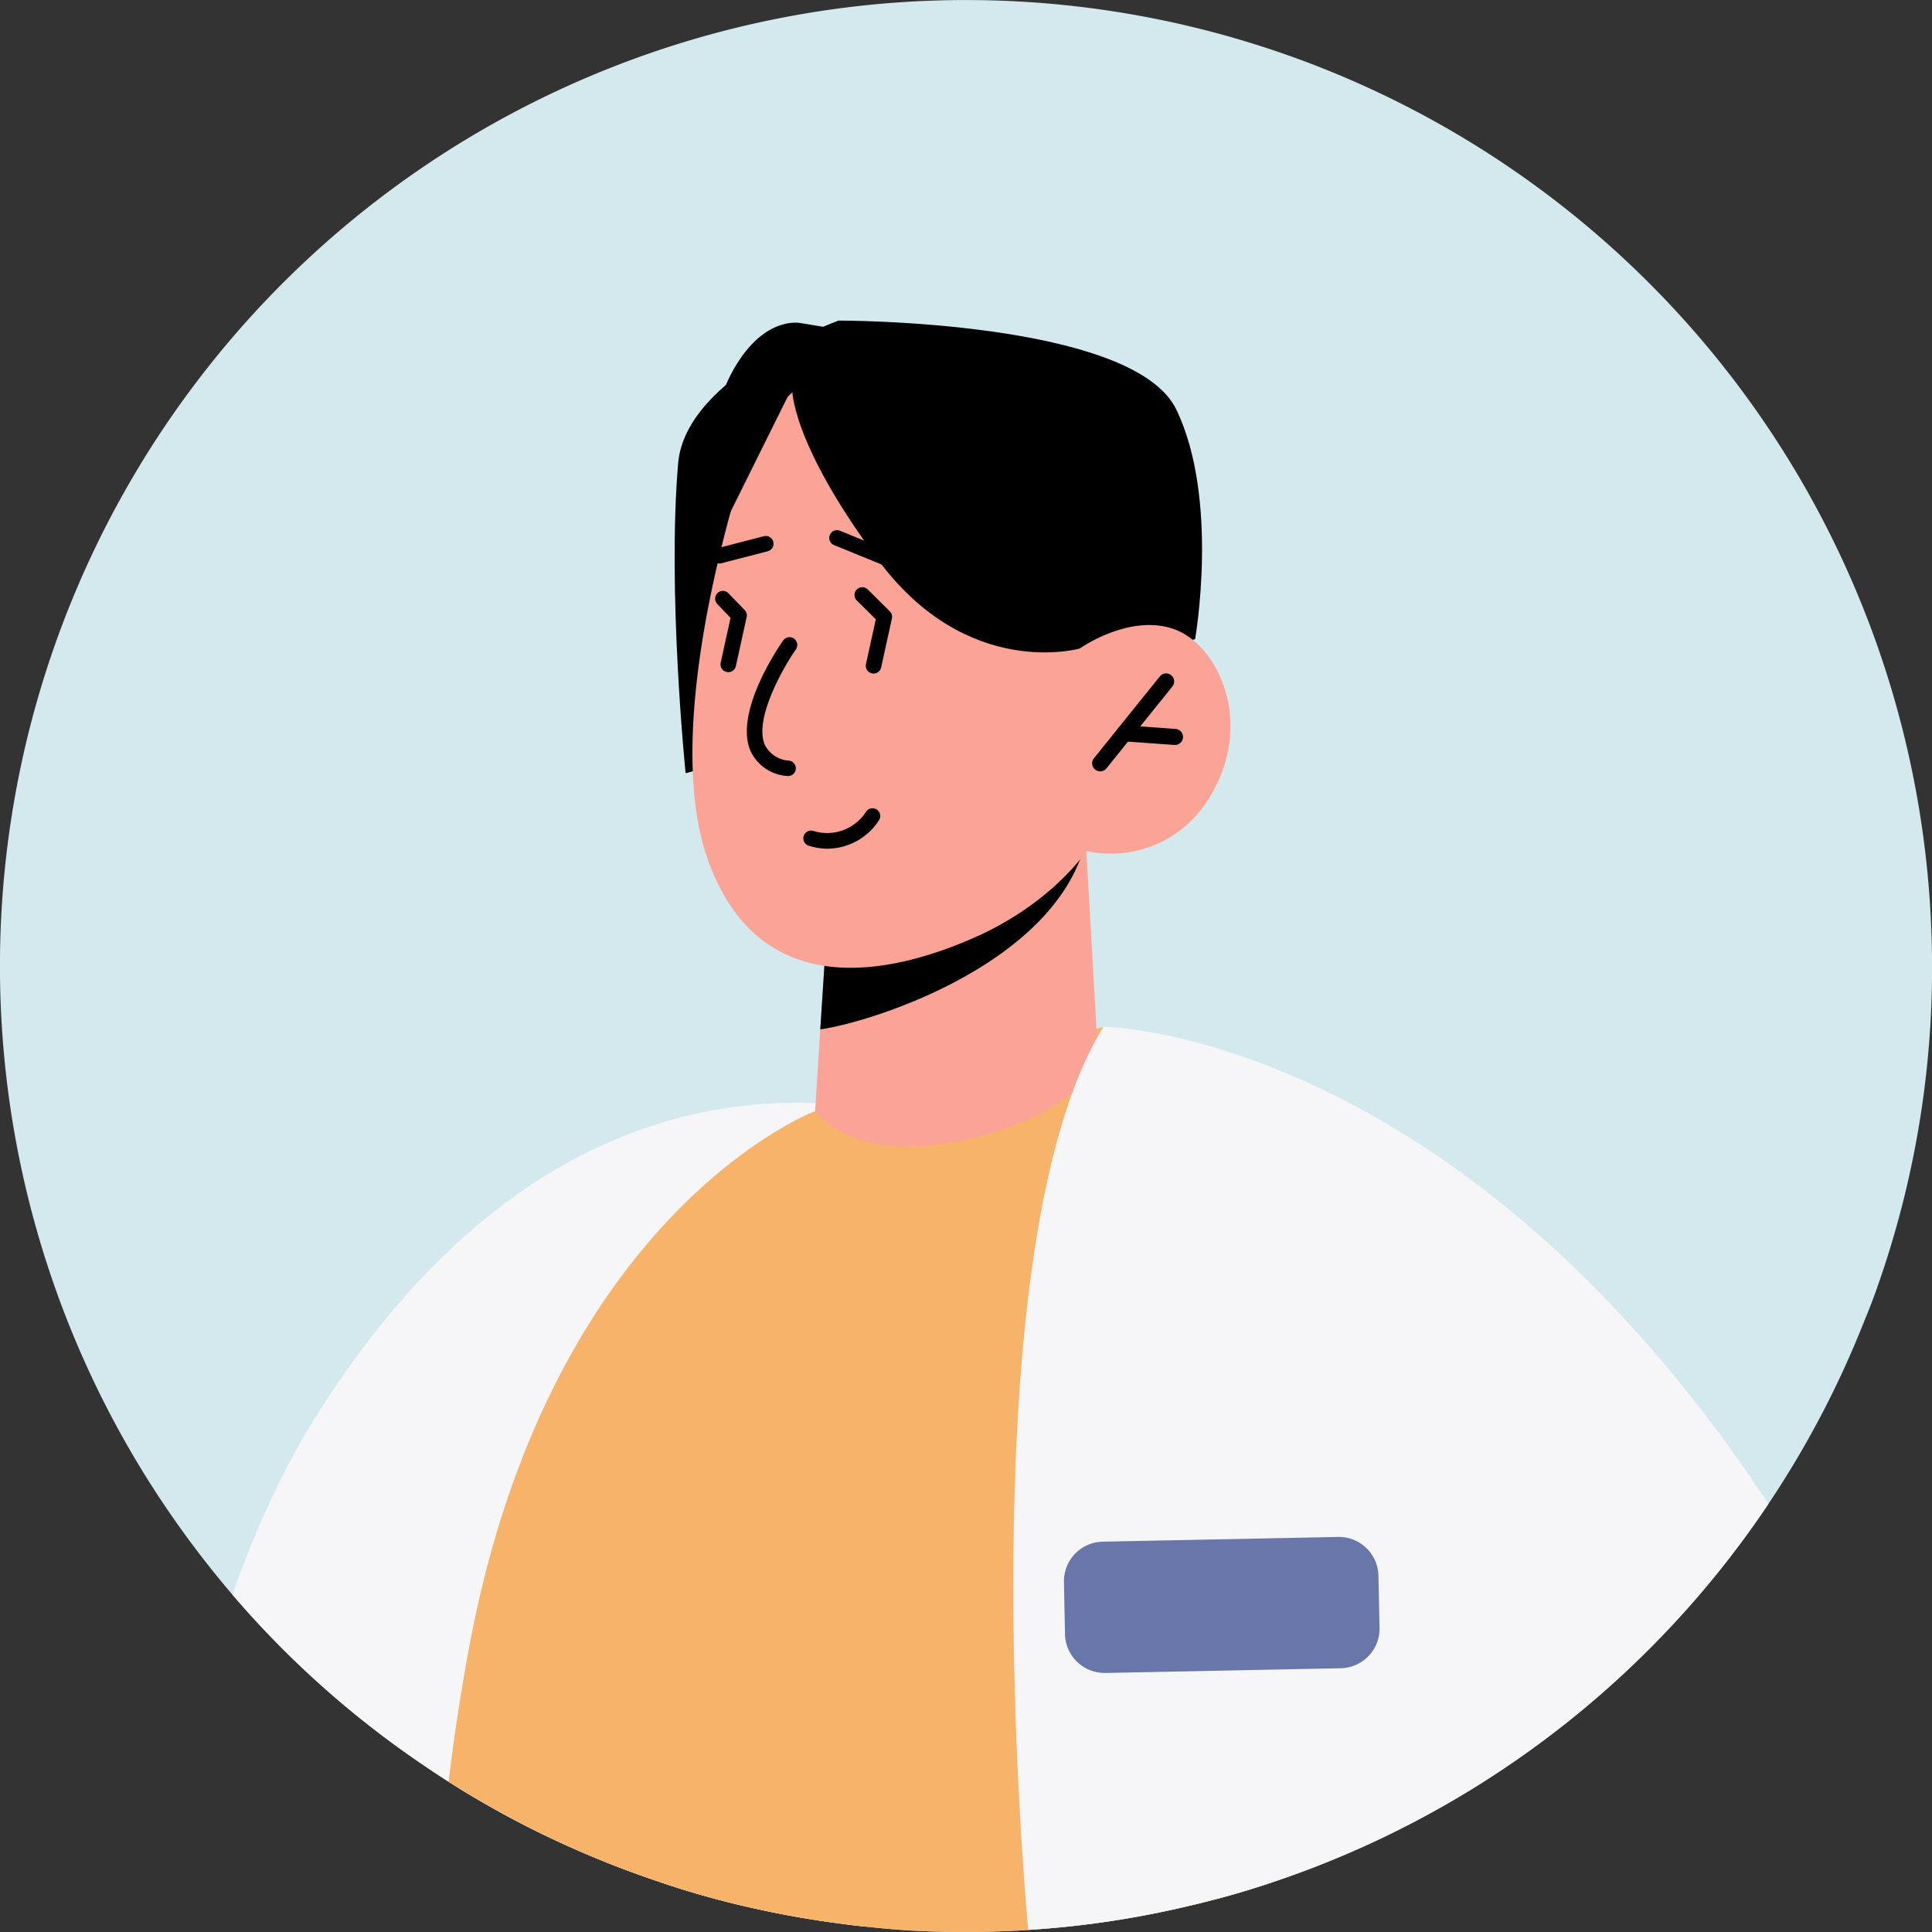 <svg id="グループ_196" data-name="グループ 196" xmlns="http://www.w3.org/2000/svg" xmlns:xlink="http://www.w3.org/1999/xlink" width="204.248" height="204.248" viewBox="0 0 204.248 204.248">
  <rect x="0" y="0" width="204.248" height="204.248" fill="#333333" stroke="none"/>
  <defs>
    <clipPath id="clip-path">
      <rect id="長方形_58" data-name="長方形 58" width="204.248" height="204.248" fill="#d4e9ed"/>
    </clipPath>
  </defs>
  <g id="グループ_195" data-name="グループ 195" transform="translate(0 0)" clip-path="url(#clip-path)">
    <path id="パス_517" data-name="パス 517" d="M204.131,97.268a101.388,101.388,0,0,1-5.755,39.058c-.387,1.11-.817,2.2-1.269,3.29a102.034,102.034,0,0,1-62.63,59.393c-.084.025-.144.05-.228.075-2.063.685-4.151,1.307-6.285,1.849-.706.18-1.409.36-2.115.519a99.732,99.732,0,0,1-17.153,2.576c-.563.048-1.148.077-1.713.1a107.3,107.3,0,0,1-10.737-.033c-1.493-.1-2.986-.216-4.484-.4-.8-.067-1.6-.155-2.381-.264-3-.381-5.933-.871-8.856-1.508a92.39,92.39,0,0,1-11.6-3.244A103.939,103.939,0,0,1,57.529,194a98.72,98.72,0,0,1-10.105-5.631q-1.458-.939-2.921-1.937a101.087,101.087,0,0,1-19.926-17.838,103.53,103.53,0,0,1-9.715-13.4A102.126,102.126,0,1,1,204.131,97.268" transform="translate(0 -0.001)" fill="#d4e9ed"/>
    <path id="パス_518" data-name="パス 518" d="M113.029,54.89,103.534,83.6l-24.613,60.04c-.8-.067-1.6-.155-2.381-.264-2.995-.383-5.933-.871-8.856-1.508a93.207,93.207,0,0,1-11.6-3.244,101.354,101.354,0,0,1-21.5-10.322q-1.461-.936-2.923-1.935a101.153,101.153,0,0,1-19.926-17.838A99.836,99.836,0,0,1,19.342,91.67C51.906,37.5,94.8,62.112,94.8,62.112Z" transform="translate(12.841 60.058)" fill="#f6f5f7"/>
    <path id="パス_519" data-name="パス 519" d="M109.7,142.292c-.084.025-.144.048-.228.073-2.063.685-4.151,1.309-6.285,1.851-.7.18-1.409.36-2.113.519a100.176,100.176,0,0,1-17.153,2.576c-.563.048-1.15.075-1.715.1a106.636,106.636,0,0,1-10.735-.036c-2.293-.142-4.588-.369-6.867-.658-2.995-.383-5.933-.873-8.856-1.51a92.841,92.841,0,0,1-11.6-3.242,101.354,101.354,0,0,1-21.5-10.322q.876-7.338,2.258-14.678C33.612,71.229,61.4,60.748,61.4,60.748l30.478-8.913Z" transform="translate(24.78 56.715)" fill="#f7b369"/>
    <path id="パス_520" data-name="パス 520" d="M35.217,64.031s-1.954-19.126-.789-32.759c.789-9.242,16.956-15.088,16.956-15.088S82.524,16.1,87.1,25.6s1.981,24.267,1.981,24.267Z" transform="translate(37.264 17.707)"/>
    <path id="パス_521" data-name="パス 521" d="M69.826,42.959l1.271,22.5s-3.694,6.7-16.8,8.509c-9.763,1.351-13.151-3.51-13.151-3.51l1.263-19.823,23.476-6.569Z" transform="translate(45.026 47.003)" fill="#fca397"/>
    <path id="パス_522" data-name="パス 522" d="M69.43,42.305a7.441,7.441,0,0,1-.532,2.207c-4.4,11.524-21.853,17.2-27.488,18.029l.72-11.189Z" transform="translate(45.309 46.288)"/>
    <path id="パス_523" data-name="パス 523" d="M41.28,27.028S31.062,55.907,36.6,71.318s19.691,11.9,28.047,8.245,11.956-9.2,11.956-9.2a12.121,12.121,0,0,0,13.026-5.694c4.821-7.834.907-16.15-3.807-17.782s-9.916,2.063-9.916,2.063l3.677-8.442S58.676.449,41.28,27.028" transform="translate(38.248 19.608)" fill="#fca397"/>
    <path id="パス_524" data-name="パス 524" d="M74.684,50.733s-11.832,3.409-21.283-9.3S44.27,23.171,44.27,23.171l-7.2,14.5s-2.643-9.432.691-15.853,7.415-5.483,7.415-5.483L72.244,20.8l8.72,20.69Z" transform="translate(39.474 17.823)"/>
    <path id="パス_525" data-name="パス 525" d="M42.059,46.85a.744.744,0,0,1-.134-.013,4.614,4.614,0,0,1-3.843-2.657C36.365,40.109,41,33.282,41.54,32.517a.821.821,0,0,1,1.347.94c-1.309,1.874-4.45,7.338-3.29,10.083a3.057,3.057,0,0,0,2.595,1.677.821.821,0,0,1-.132,1.631" transform="translate(41.253 35.196)"/>
    <path id="パス_526" data-name="パス 526" d="M55.986,44.35a.85.85,0,0,1-.662-1.384l6.965-8.653a.851.851,0,0,1,1.326,1.068l-6.967,8.653a.851.851,0,0,1-.662.316" transform="translate(60.326 37.196)"/>
    <path id="パス_527" data-name="パス 527" d="M62.526,38.7c-.061,0-5.382-.385-5.382-.385a.848.848,0,0,1-.787-.909.832.832,0,0,1,.909-.787L62.586,37a.85.85,0,0,1-.061,1.7" transform="translate(61.66 40.057)"/>
    <path id="パス_528" data-name="パス 528" d="M36.747,29.972a.822.822,0,0,1-.207-1.617l4.9-1.271a.822.822,0,0,1,.415,1.592l-4.9,1.269a.806.806,0,0,1-.207.027" transform="translate(39.307 29.604)"/>
    <path id="パス_529" data-name="パス 529" d="M51.168,31.867a.842.842,0,0,1-.31-.061l-8.486-3.462a.821.821,0,1,1,.622-1.52l8.483,3.46a.822.822,0,0,1-.31,1.583" transform="translate(45.803 29.284)"/>
    <path id="パス_530" data-name="パス 530" d="M37.491,38.421a.734.734,0,0,1-.176-.021.82.82,0,0,1-.626-.978l1.043-4.745-1.4-1.455a.821.821,0,0,1,1.183-1.139l1.707,1.77a.827.827,0,0,1,.212.748l-1.139,5.175a.82.82,0,0,1-.8.647" transform="translate(39.501 32.637)"/>
    <path id="パス_531" data-name="パス 531" d="M45.16,38.781a.734.734,0,0,1-.176-.021.82.82,0,0,1-.626-.978L45.4,33.049l-2.027-2.008a.822.822,0,0,1,1.158-1.166L46.877,32.2a.825.825,0,0,1,.224.76l-1.139,5.175a.82.82,0,0,1-.8.647" transform="translate(47.191 32.426)"/>
    <path id="パス_532" data-name="パス 532" d="M130.988,102.271a102.178,102.178,0,0,1-52.71,40.095c-2.063.685-4.151,1.309-6.285,1.851-.7.18-1.409.36-2.113.519a100.176,100.176,0,0,1-17.153,2.576c-.716-8.016-6-72.946,7.958-95.477,0,0,37.23.35,70.3,50.436" transform="translate(55.971 56.715)" fill="#f6f5f7"/>
    <path id="パス_535" data-name="パス 535" d="M43.148,45.092a6.881,6.881,0,0,1-2.006-.31.821.821,0,1,1,.477-1.571,4.87,4.87,0,0,0,5.554-2.023.821.821,0,0,1,1.405.848,6.558,6.558,0,0,1-5.43,3.055" transform="translate(44.379 44.634)"/>
    <path id="パス_540" data-name="パス 540" d="M58.092,91.97l24.881-.5a4.184,4.184,0,0,0,4.1-4.27L86.96,81.69a4.185,4.185,0,0,0-4.27-4.1l-24.879.5a4.185,4.185,0,0,0-4.1,4.27l.111,5.506a4.187,4.187,0,0,0,4.27,4.1" transform="translate(58.768 84.894)" fill="#6876aa"/>
  </g>
</svg>

